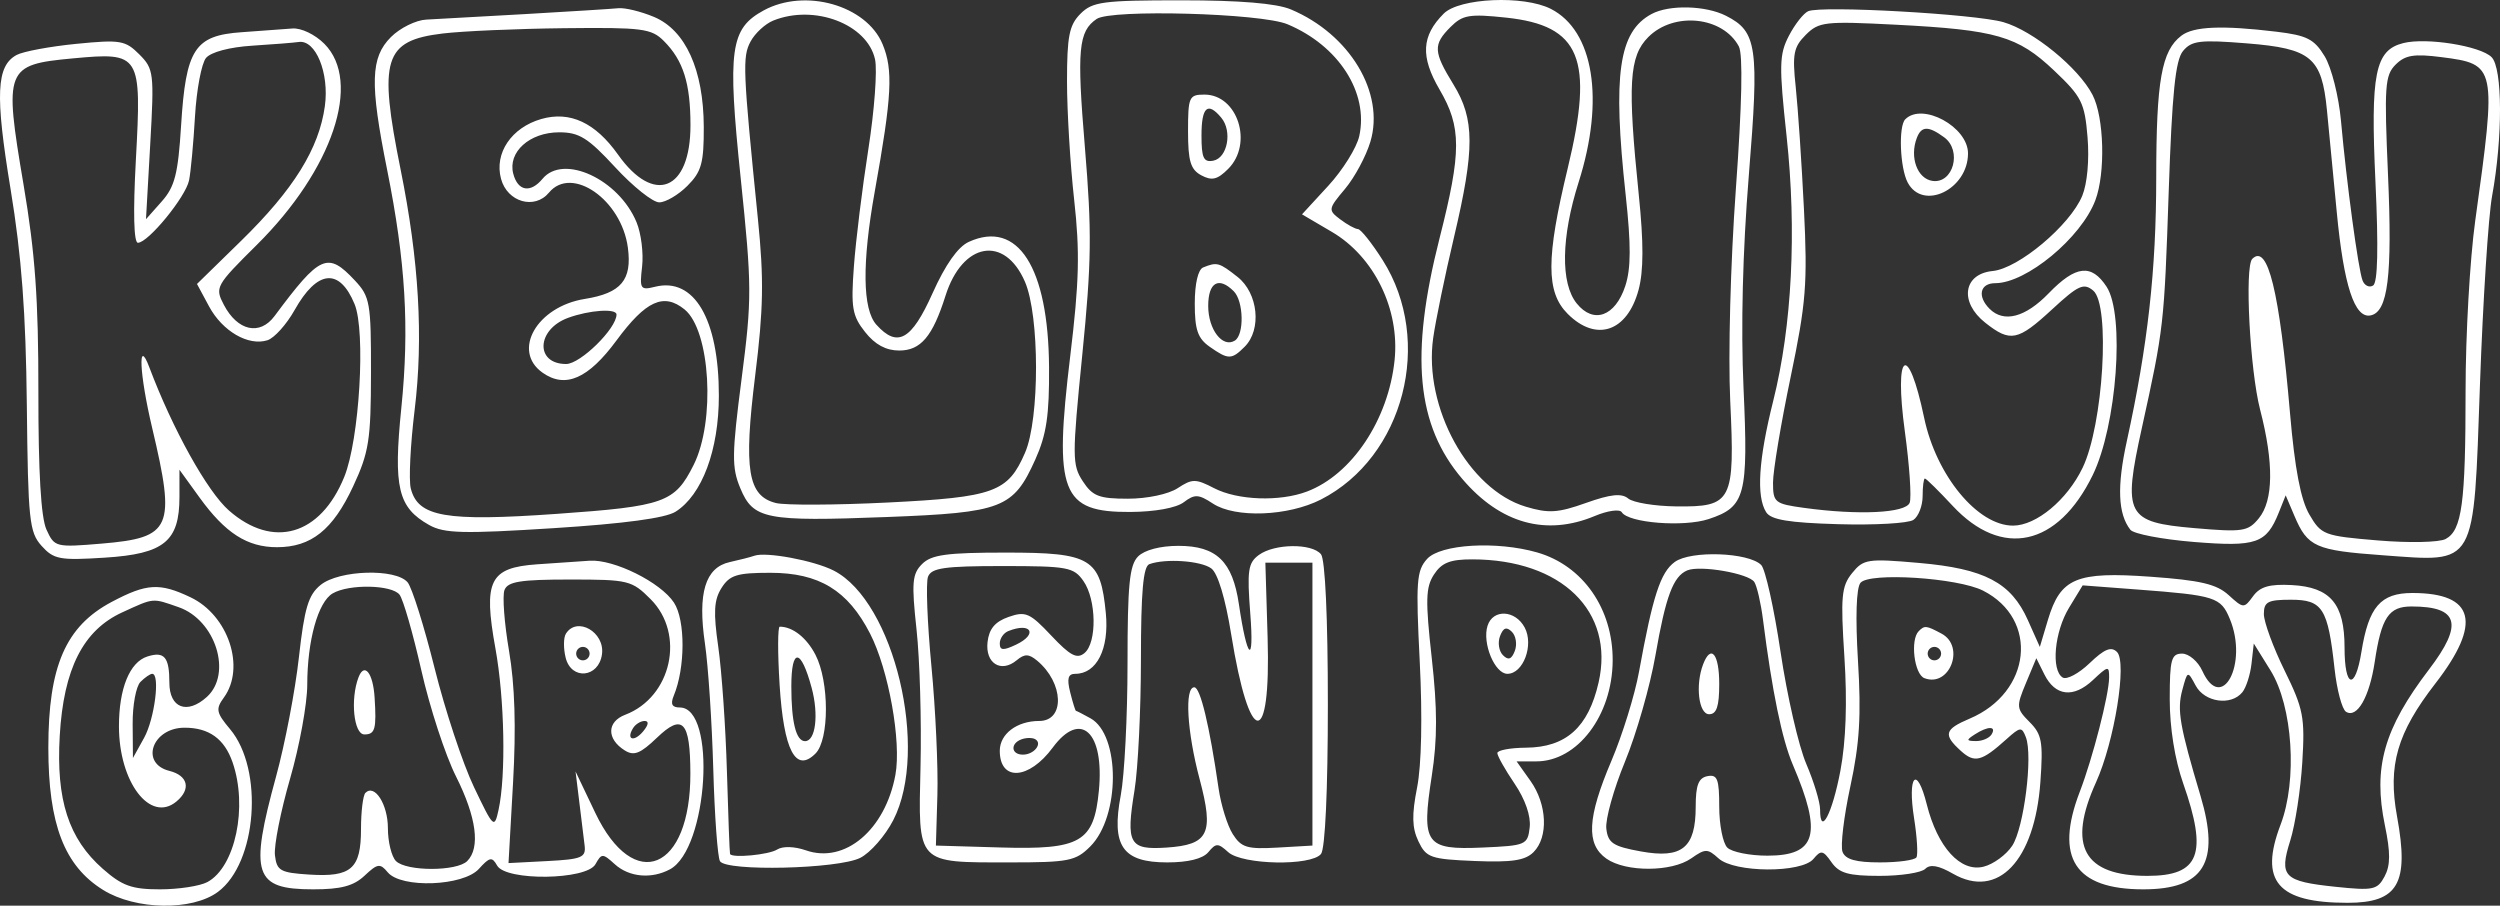 <svg width="334" height="121" viewBox="0 0 334 121" fill="none" xmlns="http://www.w3.org/2000/svg">
<rect x="0" y="0" width="334" height="121" fill="#333333" stroke="none"/>
<path fill-rule="evenodd" clip-rule="evenodd" d="M102.028 1.391C97.553 3.826 97.171 6.605 98.951 23.747C100.46 38.269 100.467 39.861 99.074 50.634C97.767 60.748 97.748 62.451 98.904 65.224C100.637 69.378 102.268 69.698 118.49 69.074C133.923 68.48 135.381 67.914 138.322 61.378C139.814 58.061 140.198 55.468 140.153 49.031C140.061 35.688 135.977 29.327 129.425 32.317C127.976 32.979 126.3 35.355 124.587 39.18C121.778 45.452 119.905 46.503 117.09 43.386C115.227 41.324 115.152 35.146 116.873 25.56C119.165 12.796 119.347 9.342 117.907 5.892C115.743 0.701 107.556 -1.619 102.028 1.391ZM144.349 1.841C142.851 3.341 142.553 4.84 142.553 10.874C142.553 14.853 142.983 21.976 143.509 26.702C144.284 33.661 144.184 37.627 142.986 47.551C140.778 65.828 141.785 68.447 151.001 68.398C154.29 68.381 157.147 67.862 158.154 67.097C159.611 65.992 160.123 66.015 162.045 67.278C165.042 69.244 172.087 68.978 176.482 66.732C187.57 61.066 191.574 45.571 184.74 34.776C183.298 32.498 181.806 30.622 181.424 30.606C181.043 30.59 179.972 30.002 179.044 29.297C177.414 28.062 177.437 27.924 179.694 25.237C180.979 23.707 182.506 20.867 183.086 18.926C185.038 12.399 180.319 4.557 172.45 1.254C170.526 0.447 165.646 0.041 157.853 0.041C147.343 0.041 145.962 0.225 144.349 1.841ZM192.881 1.818C189.906 4.797 189.756 7.572 192.329 11.972C195.267 16.991 195.266 20.257 192.326 31.822C188.344 47.485 189.229 56.809 195.381 64.007C200.465 69.957 206.569 71.655 213.079 68.931C214.782 68.218 216.396 67.992 216.664 68.429C217.552 69.867 224.943 70.451 228.281 69.346C233.181 67.727 233.585 66.208 232.935 51.852C232.567 43.71 232.82 33.556 233.642 23.436C235.041 6.242 234.751 4.214 230.587 2.105C227.859 0.723 223.007 0.607 220.656 1.868C216.251 4.229 215.437 9.914 217.193 26.071C217.918 32.759 217.904 35.88 217.137 38.21C215.797 42.278 212.899 43.323 210.655 40.547C208.472 37.846 208.567 31.709 210.908 24.336C214.408 13.31 212.925 4.092 207.182 1.181C203.554 -0.658 194.971 -0.276 192.881 1.818ZM70.239 1.877C64.31 2.218 58.329 2.551 56.948 2.618C55.566 2.686 53.445 3.735 52.232 4.949C49.496 7.688 49.397 11.104 51.717 22.662C54.185 34.956 54.71 43.741 53.62 54.475C52.536 65.147 53.166 67.8 57.336 70.141C59.347 71.27 61.857 71.334 73.955 70.563C83.382 69.963 88.897 69.219 90.251 68.367C93.799 66.13 96.04 60.124 96.04 52.85C96.04 42.619 92.737 36.998 87.499 38.315C85.557 38.803 85.435 38.611 85.785 35.617C85.991 33.844 85.658 31.18 85.044 29.696C82.667 23.945 75.27 20.523 72.484 23.886C70.869 25.836 69.181 25.545 68.572 23.211C67.817 20.32 70.751 17.677 74.715 17.677C77.38 17.677 78.568 18.42 82.2 22.356C84.574 24.93 87.218 27.035 88.075 27.035C88.932 27.035 90.626 26.041 91.838 24.826C93.719 22.944 94.041 21.783 94.024 16.953C93.997 9.333 91.593 4.026 87.364 2.256C85.635 1.533 83.499 1.012 82.619 1.098C81.739 1.186 76.167 1.536 70.239 1.877ZM241.573 1.498C240.945 1.776 239.781 3.261 238.987 4.8C237.702 7.29 237.669 8.76 238.689 18.192C240.058 30.854 239.416 43.541 236.898 53.58C234.936 61.403 234.625 66.313 235.957 68.427C236.599 69.445 238.969 69.84 245.6 70.032C250.436 70.173 254.949 69.916 255.628 69.46C256.307 69.004 256.863 67.573 256.863 66.28C256.863 64.986 256.999 63.928 257.167 63.928C257.334 63.928 259.004 65.573 260.876 67.583C267.457 74.65 274.928 73.012 279.582 63.483C282.81 56.876 283.902 42.07 281.44 38.307C279.416 35.213 277.317 35.45 273.706 39.183C270.583 42.411 267.709 43.164 265.801 41.252C264.135 39.583 264.525 37.833 266.565 37.833C270.729 37.833 278.052 31.767 279.94 26.752C281.31 23.112 281.114 15.675 279.569 12.684C277.695 9.053 271.626 4.102 267.65 2.959C263.854 1.868 243.335 0.718 241.573 1.498ZM103.31 2.747C102.231 3.182 100.865 4.443 100.274 5.549C99.175 7.606 99.244 9.274 101.26 29.285C102.07 37.335 102.001 41.241 100.89 50.2C99.333 62.756 99.903 66.259 103.661 67.204C104.899 67.515 111.63 67.485 118.618 67.136C132.833 66.428 134.66 65.765 136.947 60.483C138.91 55.954 138.9 42.186 136.932 37.641C134.215 31.367 128.578 32.363 126.317 39.517C124.598 44.953 123.012 46.831 120.14 46.831C118.366 46.831 116.903 46.038 115.574 44.357C113.857 42.186 113.674 41.108 114.081 35.584C114.336 32.119 115.205 25.071 116.013 19.921C116.82 14.77 117.222 9.376 116.906 7.932C115.874 3.227 108.803 0.53 103.31 2.747ZM146.519 2.529C144.079 4.183 143.853 6.626 144.936 19.612C145.885 30.986 145.836 34.964 144.59 47.423C143.228 61.04 143.233 62.11 144.662 64.295C145.967 66.291 146.836 66.627 150.69 66.627C153.262 66.627 156.112 66.023 157.338 65.219C159.285 63.941 159.736 63.941 162.202 65.219C165.346 66.847 170.96 67.051 174.609 65.67C180.614 63.398 185.498 56.069 186.319 48.1C187.019 41.313 183.586 34.295 177.946 30.985L173.947 28.637L177.464 24.815C179.399 22.713 181.26 19.722 181.6 18.169C182.872 12.372 178.838 6.098 172.001 3.238C168.479 1.764 148.468 1.208 146.519 2.529ZM193.797 3.6C191.441 5.959 191.489 6.909 194.182 11.289C197.025 15.911 197.039 19.906 194.255 31.687C193.048 36.799 191.795 42.867 191.471 45.169C190.172 54.42 196.203 65.403 203.842 67.694C206.883 68.607 208.13 68.529 211.889 67.192C215.18 66.021 216.648 65.868 217.53 66.601C218.186 67.146 221.063 67.621 223.924 67.655C231.424 67.745 231.795 67.019 231.158 53.555C230.868 47.44 231.195 35.138 231.909 25.274C232.734 13.881 232.873 7.255 232.308 6.199C230.17 2.196 223.639 1.52 220.216 4.949C217.648 7.521 217.424 11.224 218.942 26.044C219.599 32.448 219.59 36.201 218.913 38.721C217.403 44.338 213.248 45.742 209.436 41.923C206.54 39.023 206.544 34.493 209.452 22.462C212.98 7.864 211.155 3.41 201.208 2.353C196.327 1.834 195.405 1.989 193.797 3.6ZM241.245 4.662C239.622 6.287 239.439 7.241 239.908 11.616C240.206 14.406 240.701 21.749 241.007 27.935C241.5 37.917 241.299 40.448 239.219 50.421C237.93 56.601 236.875 62.923 236.875 64.47C236.875 67.134 237.096 67.313 241.044 67.855C248.332 68.855 254.603 68.548 255.133 67.166C255.398 66.472 255.109 62.2 254.491 57.671C253.018 46.887 254.912 45.534 257.069 55.829C258.683 63.532 264.213 70.233 268.945 70.223C272.044 70.216 276.157 66.801 278.229 62.512C281.003 56.773 281.965 40.745 279.651 38.821C278.385 37.768 277.664 38.097 274.173 41.32C269.577 45.563 268.589 45.763 265.244 43.128C261.743 40.37 262.281 36.59 266.228 36.206C269.679 35.871 276.563 30.09 278.187 26.162C278.858 24.539 279.146 21.358 278.897 18.341C278.513 13.708 278.114 12.914 274.419 9.416C269.557 4.814 266.708 3.992 253.25 3.3C243.8 2.815 242.998 2.906 241.245 4.662ZM32.275 4.304C25.997 4.743 24.831 6.546 24.193 16.786C23.79 23.236 23.355 24.945 21.607 26.916L19.504 29.285L20.07 19.29C20.612 9.73 20.548 9.206 18.607 7.261C16.739 5.39 16.069 5.279 10.198 5.858C6.689 6.204 3.103 6.871 2.23 7.339C-0.493 8.799 -0.668 12.619 1.408 25.236C2.886 34.219 3.453 41.755 3.585 54.162C3.748 69.534 3.914 71.107 5.56 72.934C7.187 74.739 7.987 74.888 14.029 74.501C21.924 73.998 23.975 72.325 23.975 66.392V62.758L26.652 66.46C30.096 71.222 33.03 73.106 37.001 73.106C41.576 73.106 44.47 70.793 47.179 64.976C49.294 60.431 49.552 58.79 49.564 49.832C49.576 40.43 49.438 39.637 47.4 37.46C43.774 33.588 42.764 34.037 36.682 42.221C34.708 44.88 31.736 44.22 29.903 40.717C28.689 38.394 28.815 38.165 34.314 32.711C44.454 22.652 48.392 10.92 43.33 5.849C42.084 4.601 40.228 3.713 39.063 3.807C37.929 3.898 34.874 4.122 32.275 4.304ZM59.137 4.476C51.29 5.425 50.537 7.867 53.524 22.662C55.978 34.821 56.577 45.114 55.394 54.788C54.828 59.412 54.596 64.118 54.879 65.247C55.836 69.064 59.513 69.704 74.41 68.651C88.783 67.635 90.143 67.148 92.663 62.13C95.609 56.263 94.906 44.137 91.458 41.341C88.672 39.08 86.284 40.168 82.362 45.487C78.592 50.599 75.54 51.934 72.501 49.801C68.342 46.883 71.716 40.965 78.125 39.938C82.995 39.158 84.462 37.408 83.882 33.072C83.027 26.685 76.388 22.059 73.345 25.732C71.422 28.052 67.774 27.002 66.936 23.886C66.017 20.468 68.323 17.047 72.321 15.898C76.139 14.802 79.537 16.381 82.57 20.659C87.376 27.44 92.247 25.471 92.247 16.746C92.247 11.121 91.286 8.076 88.69 5.476C87.022 3.805 85.829 3.652 75.404 3.767C69.104 3.836 61.785 4.156 59.137 4.476ZM291.435 4.765C288.783 6.782 288.079 10.752 288.073 23.72C288.067 36.137 286.954 46.103 284.137 58.963C282.812 65.009 282.96 68.656 284.618 70.778C285.048 71.329 288.864 72.061 293.097 72.406C301.46 73.085 302.787 72.624 304.453 68.464L305.368 66.177L306.541 68.938C308.292 73.06 309.349 73.532 318.27 74.178C330.975 75.099 330.448 76.023 331.328 51.24C331.723 40.155 332.448 28.885 332.941 26.198C334.379 18.349 334.348 9.108 332.876 7.635C331.376 6.132 324.162 4.981 321.085 5.755C317.305 6.705 316.686 9.791 317.362 24.332C317.772 33.15 317.667 37.762 317.046 38.146C316.534 38.463 315.899 38.157 315.634 37.466C315.06 35.968 313.504 24.447 312.757 16.158C312.461 12.882 311.487 9.019 310.577 7.522C309.18 5.22 308.21 4.726 304.12 4.235C296.858 3.361 293.073 3.52 291.435 4.765ZM33.707 6.103C30.672 6.295 28.175 6.958 27.523 7.745C26.921 8.471 26.258 11.995 26.05 15.576C25.842 19.157 25.486 22.99 25.259 24.095C24.803 26.324 19.794 32.434 18.424 32.434C17.872 32.434 17.771 28.368 18.149 21.412C18.922 7.185 18.781 6.958 9.738 7.8C0.718 8.64 0.518 9.152 3.144 24.658C4.702 33.863 5.141 40.013 5.128 52.413C5.116 63.053 5.474 69.141 6.205 70.748C7.278 73.106 7.425 73.144 13.604 72.624C22.934 71.841 23.5 70.542 20.331 57.178C18.618 49.953 18.383 44.912 19.953 49.081C23.057 57.326 27.696 65.668 30.585 68.202C36.483 73.375 42.811 71.534 45.991 63.72C48.02 58.739 48.882 44.282 47.37 40.626C45.352 35.746 42.38 36.041 39.36 41.422C38.278 43.351 36.643 45.167 35.728 45.458C33.183 46.267 29.713 44.252 27.926 40.928L26.317 37.937L32.215 32.173C39.231 25.317 42.626 19.852 43.404 14.164C44.008 9.751 42.168 5.26 39.9 5.61C39.294 5.703 36.507 5.925 33.707 6.103ZM291.651 6.815C290.635 8.039 290.188 12.433 289.74 25.598C289.134 43.427 289.087 43.842 286.15 57.186C283.584 68.84 284.073 69.772 293.17 70.557C299.654 71.115 300.33 71.012 301.778 69.246C303.736 66.858 303.796 61.862 301.955 54.743C300.585 49.445 299.864 35.627 300.904 34.585C302.98 32.506 304.541 38.899 305.948 55.228C306.584 62.614 307.373 66.749 308.524 68.725C310.118 71.465 310.476 71.6 317.695 72.203C321.867 72.552 325.886 72.466 326.735 72.011C328.921 70.839 329.402 67.259 329.402 52.145C329.402 44.799 329.979 34.624 330.685 29.537C333.562 8.807 333.514 8.576 326.192 7.635C322.508 7.162 321.331 7.354 320.049 8.638C318.624 10.066 318.522 11.543 319.038 23.354C319.629 36.891 319.031 41.691 316.696 42.142C314.57 42.553 313.126 38.137 312.196 28.385C311.725 23.436 311.131 17.271 310.876 14.686C310.185 7.661 308.766 6.481 300.185 5.793C293.934 5.291 292.801 5.427 291.651 6.815ZM158.722 17.556C158.722 21.533 159.062 22.655 160.498 23.425C161.909 24.181 162.648 24.003 164.091 22.557C167.456 19.187 165.36 12.638 160.917 12.638C158.857 12.638 158.722 12.941 158.722 17.556ZM160.519 18.103C160.519 21.108 160.802 21.715 162.091 21.468C163.993 21.106 164.665 17.54 163.172 15.738C161.349 13.537 160.519 14.278 160.519 18.103ZM254.543 15.938C253.616 16.866 253.835 22.452 254.873 24.395C256.914 28.215 262.926 25.3 262.926 20.492C262.926 16.946 256.838 13.638 254.543 15.938ZM256.09 18.421C255.1 21.004 256.146 23.88 258.179 24.169C260.962 24.566 262.158 20.116 259.743 18.347C257.631 16.8 256.704 16.819 256.09 18.421ZM160.743 35.729C160.062 36.006 159.621 37.9 159.621 40.557C159.621 44.055 160.019 45.21 161.618 46.33C164.104 48.075 164.54 48.074 166.294 46.318C168.589 44.017 168.092 39.168 165.338 36.999C162.876 35.058 162.596 34.981 160.743 35.729ZM161.417 40.873C161.417 44.02 163.334 46.52 164.971 45.506C166.252 44.713 166.157 40.241 164.831 38.913C162.825 36.904 161.417 37.712 161.417 40.873ZM75.894 42.465C71.666 44.014 71.472 48.631 75.636 48.631C77.539 48.631 82.366 43.892 82.366 42.023C82.366 41.175 78.737 41.423 75.894 42.465ZM152.049 74.34C150.897 75.493 150.637 78.122 150.637 88.614C150.637 95.688 150.231 103.621 149.734 106.246C148.45 113.026 149.966 115.217 155.938 115.217C158.75 115.217 160.703 114.729 161.436 113.845C162.455 112.615 162.731 112.615 164.087 113.845C165.966 115.548 175.151 115.732 176.486 114.092C177.043 113.408 177.402 105.574 177.402 94.072C177.402 82.569 177.043 74.735 176.486 74.051C175.272 72.56 170.27 72.615 168.185 74.142C166.739 75.201 166.591 76.217 167.04 82.016C167.581 88.992 166.615 88.179 165.519 80.734C164.676 75.003 162.527 72.926 157.439 72.926C155.02 72.926 152.907 73.48 152.049 74.34ZM190.657 74.676C189.245 76.239 189.14 77.71 189.678 88.398C190.049 95.778 189.914 102.224 189.326 105.202C188.6 108.879 188.642 110.601 189.501 112.401C190.543 114.585 191.122 114.787 197.033 115.03C201.98 115.232 203.765 114.962 204.884 113.84C206.885 111.836 206.697 107.459 204.475 104.333L202.617 101.72H205.252C210.745 101.72 215.397 95.595 215.453 88.287C215.506 81.341 211.48 75.562 205.36 73.804C199.953 72.251 192.446 72.696 190.657 74.676ZM100.781 74.248C100.287 74.424 98.811 74.804 97.502 75.092C94.226 75.812 93.186 79.223 94.181 85.984C94.617 88.947 95.117 96.491 95.293 102.747C95.469 109.003 95.874 114.544 96.192 115.06C97.051 116.453 111.962 116.098 114.921 114.614C116.274 113.936 118.263 111.668 119.34 109.574C124.183 100.162 119.462 80.372 111.387 76.231C108.771 74.889 102.349 73.688 100.781 74.248ZM123.189 75.355C121.864 76.682 121.767 77.834 122.451 84.128C122.884 88.112 123.124 96.31 122.983 102.346C122.674 115.564 122.353 115.217 134.899 115.217C142.789 115.217 143.716 115.033 145.665 113.081C149.674 109.065 149.69 98.185 145.69 95.965C144.706 95.418 143.832 94.97 143.748 94.969C143.665 94.969 143.318 93.855 142.978 92.495C142.515 90.648 142.688 90.022 143.664 90.022C146.52 90.022 148.198 86.698 147.741 81.94C147.034 74.577 145.798 73.826 134.392 73.826C126.485 73.826 124.435 74.106 123.189 75.355ZM223.753 75.075C221.837 76.464 220.814 79.607 218.967 89.776C218.407 92.857 216.751 98.199 215.285 101.649C212.052 109.258 211.872 112.79 214.618 114.716C217.208 116.534 223.335 116.513 225.951 114.677C227.831 113.358 228.135 113.358 229.59 114.677C231.727 116.615 240.693 116.664 242.281 114.747C243.284 113.538 243.564 113.59 244.688 115.197C245.714 116.664 246.96 117.017 251.12 117.017C253.958 117.017 256.701 116.594 257.216 116.078C257.867 115.426 258.998 115.625 260.916 116.727C266.917 120.177 271.843 115.003 272.597 104.459C272.978 99.119 272.796 98.109 271.156 96.466C269.377 94.684 269.352 94.412 270.665 91.262L272.052 87.939L273.126 90.098C274.581 93.021 277.016 93.302 279.625 90.847C281.655 88.937 281.79 88.917 281.777 90.541C281.759 92.834 279.591 101.266 277.862 105.769C274.469 114.607 277.203 118.816 286.339 118.816C294.449 118.816 296.646 115.24 293.994 106.349C291.203 96.985 290.836 94.87 291.549 92.214C292.256 89.58 292.261 89.578 293.344 91.597C294.54 93.826 298.051 94.333 299.568 92.497C300.079 91.879 300.633 90.157 300.801 88.673L301.105 85.973L303.342 89.572C306.312 94.352 306.956 104.22 304.686 110.174C301.804 117.734 304.272 120.616 313.63 120.616C320.408 120.616 321.889 118.032 320.245 109.077C318.995 102.264 320.249 97.915 325.367 91.312C331.634 83.229 330.616 79.225 322.295 79.225C318.046 79.225 316.454 81.065 315.485 87.098C314.649 92.297 313.232 91.934 313.232 86.523C313.232 80.666 311.346 78.435 306.167 78.165C303.204 78.011 301.942 78.375 301.008 79.656C299.801 81.308 299.72 81.304 297.742 79.502C296.133 78.035 293.978 77.528 287.308 77.05C277.376 76.336 275.276 77.221 273.6 82.823L272.522 86.428L270.921 82.844C268.678 77.827 265.15 75.974 256.386 75.208C249.498 74.606 248.96 74.688 247.438 76.571C246.016 78.33 245.89 79.696 246.412 87.776C246.803 93.824 246.619 99.029 245.879 102.96C244.795 108.714 243.164 111.83 243.164 108.146C243.164 107.168 242.332 104.424 241.315 102.047C240.298 99.671 238.754 92.948 237.884 87.109C237.015 81.27 235.85 76.037 235.294 75.481C233.605 73.789 225.9 73.517 223.753 75.075ZM71.769 75.391C65.402 75.835 64.546 77.563 66.192 86.647C67.415 93.394 67.611 103.612 66.606 108.198C66.049 110.738 65.942 110.639 63.32 105.147C61.828 102.025 59.464 94.884 58.066 89.279C56.667 83.673 55.045 78.511 54.462 77.806C52.895 75.915 45.312 76.139 42.834 78.149C41.193 79.479 40.67 81.226 39.934 87.822C39.441 92.249 38.074 99.389 36.896 103.689C33.292 116.851 33.933 118.816 41.839 118.816C45.557 118.816 47.243 118.367 48.711 116.987C50.439 115.36 50.782 115.311 51.798 116.537C53.599 118.71 61.886 118.402 63.981 116.083C65.418 114.492 65.74 114.432 66.411 115.633C67.582 117.73 78.363 117.589 79.552 115.461C80.377 113.986 80.512 113.986 82.138 115.461C84.048 117.192 87.031 117.468 89.503 116.143C94.607 113.407 95.762 94.521 90.826 94.521C89.779 94.521 89.547 94.071 90.014 92.947C91.564 89.215 91.58 82.861 90.044 80.513C88.269 77.799 82.031 74.698 78.772 74.912C77.537 74.993 74.386 75.208 71.769 75.391ZM153.557 75.369C152.733 75.667 152.432 79.055 152.429 88.072C152.426 94.836 152.041 102.714 151.572 105.579C150.402 112.735 150.864 113.567 155.824 113.238C161.493 112.861 162.21 111.384 160.267 104.083C158.581 97.745 158.238 91.822 159.557 91.822C160.363 91.822 161.582 96.891 162.801 105.319C163.123 107.546 163.976 110.3 164.698 111.438C165.836 113.234 166.627 113.472 170.675 113.238L175.341 112.968V94.072V75.175H172.197H169.053L169.353 85.198C169.8 100.175 166.932 99.911 164.487 84.75C163.71 79.93 162.698 76.582 161.827 75.94C160.433 74.914 155.715 74.588 153.557 75.369ZM191.583 76.75C190.467 78.464 190.421 80.178 191.283 87.922C192.04 94.715 192.042 98.755 191.291 103.613C189.873 112.789 190.424 113.57 198.076 113.232C203.868 112.977 204.097 112.879 204.368 110.528C204.542 109.024 203.767 106.789 202.347 104.696C201.08 102.829 200.045 100.991 200.045 100.611C200.045 100.232 201.762 99.908 203.862 99.891C209.222 99.852 212.207 97.172 213.573 91.172C215.736 81.677 208.623 74.746 196.697 74.731C193.745 74.726 192.607 75.176 191.583 76.75ZM123.983 77.053C123.682 77.839 123.886 83.204 124.436 88.976C124.987 94.748 125.346 102.507 125.236 106.219L125.036 112.968L133.657 113.223C144.385 113.542 146.15 112.521 146.812 105.618C147.563 97.79 144.376 94.823 140.646 99.876C137.462 104.191 133.57 104.427 133.57 100.305C133.57 98.053 135.86 96.321 138.84 96.321C142.305 96.321 142.127 91.23 138.56 88.263C137.448 87.34 136.889 87.33 135.827 88.213C133.735 89.952 131.609 88.617 131.937 85.77C132.141 84.01 132.942 83.055 134.745 82.423C137.015 81.628 137.589 81.878 140.45 84.917C142.986 87.609 143.886 88.081 144.888 87.248C146.572 85.849 146.487 80.114 144.747 77.626C143.454 75.775 142.645 75.625 133.94 75.625C126.175 75.625 124.435 75.875 123.983 77.053ZM225.412 76.205C223.543 76.992 222.54 79.672 221.169 87.547C220.452 91.664 218.623 98.051 217.104 101.742C215.584 105.434 214.459 109.468 214.604 110.706C214.828 112.632 215.499 113.075 219.215 113.75C224.728 114.754 226.545 113.272 226.545 107.776C226.545 104.896 226.918 103.927 228.117 103.694C229.441 103.436 229.689 104.079 229.689 107.773C229.689 110.184 230.174 112.644 230.767 113.238C231.36 113.831 233.771 114.317 236.125 114.317C242.688 114.317 243.492 111.442 239.522 102.17C238.08 98.802 236.746 92.321 235.541 82.824C235.258 80.597 234.735 78.318 234.379 77.76C233.644 76.609 227.132 75.48 225.412 76.205ZM96.397 78.55C95.382 80.154 95.291 81.788 95.961 86.423C96.424 89.64 96.945 97.131 97.117 103.07C97.289 109.008 97.476 113.969 97.534 114.092C97.799 114.668 102.716 114.202 103.83 113.496C104.568 113.027 106.145 113.073 107.676 113.607C112.877 115.423 118.269 110.872 119.627 103.52C120.444 99.091 118.719 89.468 116.241 84.646C113.27 78.864 109.434 76.525 102.915 76.525C98.463 76.525 97.486 76.828 96.397 78.55ZM248.563 77.862C247.997 78.547 247.871 82.469 248.227 88.318C248.672 95.585 248.444 99.326 247.211 105.042C246.337 109.091 245.866 113.038 246.162 113.811C246.55 114.825 247.945 115.217 251.168 115.217C253.624 115.217 255.815 114.913 256.037 114.542C256.259 114.172 256.12 111.843 255.728 109.368C254.811 103.583 256.08 102.148 257.415 107.461C258.858 113.199 261.925 116.564 265.007 115.789C266.32 115.459 268.044 114.197 268.836 112.986C270.404 110.589 271.611 100.985 270.658 98.496C270.112 97.072 269.911 97.091 268.068 98.751C264.75 101.742 263.809 101.984 261.972 100.319C259.578 98.148 259.771 97.44 263.151 96.007C271.409 92.507 272.433 82.719 264.94 78.911C261.542 77.185 249.751 76.43 248.563 77.862ZM67.398 78.83C67.102 79.603 67.376 83.263 68.008 86.963C68.787 91.524 68.96 97.17 68.547 104.499L67.937 115.309L73.13 115.038C77.722 114.799 78.298 114.558 78.106 112.968C77.987 111.978 77.664 109.346 77.391 107.119L76.893 103.07L79.532 108.602C84.704 119.442 92.27 116.297 92.234 103.323C92.213 96.344 91.2 95.265 87.766 98.562C85.54 100.696 84.692 101.028 83.456 100.249C81.031 98.719 81.067 96.429 83.53 95.491C89.73 93.129 91.582 84.718 86.927 80.055C84.409 77.533 83.964 77.425 76.119 77.425C69.53 77.425 67.832 77.698 67.398 78.83ZM14.931 80.41C8.772 83.672 6.458 88.994 6.458 99.896C6.458 110.138 8.602 115.695 13.793 118.908C18.127 121.591 25.664 121.714 29.114 119.157C34.337 115.286 35.268 102.808 30.736 97.413C28.887 95.212 28.791 94.726 29.904 93.201C32.833 89.188 30.512 82.201 25.451 79.796C21.327 77.835 19.602 77.936 14.931 80.41ZM44.447 79.277C42.489 80.42 41.055 85.575 41.049 91.496C41.046 94.039 40.013 99.681 38.754 104.033C37.494 108.387 36.585 112.987 36.732 114.257C36.974 116.335 37.436 116.595 41.338 116.844C46.941 117.202 48.23 116.064 48.23 110.758C48.23 108.426 48.496 106.252 48.821 105.927C50.054 104.691 51.823 107.472 51.823 110.648C51.823 112.468 52.308 114.443 52.901 115.037C54.297 116.435 61.027 116.435 62.423 115.037C64.199 113.258 63.656 109.174 60.916 103.718C59.493 100.888 57.414 94.521 56.294 89.572C55.175 84.623 53.863 80.069 53.38 79.45C52.337 78.114 46.628 78.004 44.447 79.277ZM276.427 81.19C274.469 84.407 274 89.542 275.576 90.517C276.11 90.848 277.73 89.984 279.175 88.597C281.152 86.699 282.058 86.33 282.834 87.108C284.201 88.477 282.494 99.073 280.027 104.519C276.171 113.029 278.365 117.017 286.9 117.017C293.867 117.017 294.99 114.109 291.672 104.653C290.555 101.467 289.876 97.226 289.876 93.428C289.876 88.1 290.086 87.323 291.528 87.323C292.437 87.323 293.654 88.364 294.233 89.636C296.833 95.353 300.379 88.672 297.912 82.706C296.701 79.778 295.987 79.549 285.632 78.765L278.244 78.205L276.427 81.19ZM16.34 81.808C11.106 84.202 8.498 89.354 7.98 98.317C7.485 106.872 9.165 112.057 13.735 116.075C16.325 118.353 17.614 118.816 21.371 118.816C23.857 118.816 26.706 118.379 27.703 117.845C31.439 115.842 33.134 107.774 31.068 101.835C29.976 98.701 27.923 97.221 24.663 97.221C20.341 97.221 18.657 101.991 22.628 102.99C25.133 103.619 25.551 105.436 23.569 107.083C20.075 109.988 15.894 104.519 15.892 97.038C15.891 91.981 17.323 88.459 19.688 87.708C21.96 86.986 22.628 87.78 22.628 91.205C22.628 94.594 25.002 95.498 27.635 93.111C31.061 90.005 28.813 82.848 23.869 81.121C20.299 79.875 20.629 79.845 16.34 81.808ZM302.452 82.038C302.452 83.091 303.698 86.489 305.222 89.588C307.737 94.707 307.954 95.829 307.587 101.845C307.365 105.488 306.642 110.187 305.981 112.288C304.46 117.118 305.079 117.749 312.053 118.479C317.069 119.004 317.623 118.887 318.581 117.091C319.369 115.618 319.38 113.925 318.625 110.283C317.018 102.532 318.482 97.358 324.52 89.434C329.144 83.366 328.49 81.024 322.173 81.024C319.132 81.024 318.151 82.501 317.267 88.407C316.561 93.125 314.907 96.008 313.431 95.095C312.897 94.763 312.205 92.171 311.895 89.333C311.012 81.258 310.294 80.124 306.064 80.124C302.979 80.124 302.452 80.403 302.452 82.038ZM198.735 83.605C198.001 85.919 199.698 90.022 201.389 90.022C203.507 90.022 204.946 86.171 203.699 83.837C202.437 81.475 199.454 81.335 198.735 83.605ZM75.597 84.675C75.274 85.198 75.265 86.641 75.575 87.883C76.334 90.907 79.98 90.562 80.423 87.425C80.844 84.445 77.067 82.293 75.597 84.675ZM104.154 91.472C104.702 100.265 106.299 103.326 108.953 100.669C110.806 98.812 110.805 91.08 108.951 87.487C107.767 85.195 105.901 83.724 104.174 83.724C103.898 83.724 103.889 87.21 104.154 91.472ZM134.692 84.319C134.075 84.57 133.57 85.309 133.57 85.963C133.57 86.904 134.023 86.94 135.739 86.128C138.72 84.719 137.769 83.076 134.692 84.319ZM200.404 84.983C200.075 85.842 200.25 86.989 200.794 87.533C201.512 88.253 201.945 88.098 202.38 86.963C202.709 86.105 202.534 84.957 201.99 84.413C201.272 83.693 200.839 83.849 200.404 84.983ZM256.339 84.324C255.183 85.481 255.74 90.079 257.099 90.601C260.467 91.896 262.597 86.373 259.393 84.655C257.346 83.558 257.127 83.534 256.339 84.324ZM76.976 87.323C76.976 87.818 77.38 88.223 77.874 88.223C78.368 88.223 78.772 87.818 78.772 87.323C78.772 86.828 78.368 86.423 77.874 86.423C77.38 86.423 76.976 86.828 76.976 87.323ZM257.537 87.323C257.537 87.818 257.941 88.223 258.435 88.223C258.929 88.223 259.333 87.818 259.333 87.323C259.333 86.828 258.929 86.423 258.435 86.423C257.941 86.423 257.537 86.828 257.537 87.323ZM105.722 91.695C105.722 96.486 106.356 99.02 107.554 99.02C108.966 99.02 109.404 95.495 108.439 91.904C107.007 86.581 105.722 86.482 105.722 91.695ZM227.539 88.746C226.474 91.528 226.942 95.421 228.341 95.421C229.339 95.421 229.689 94.371 229.689 91.372C229.689 87.356 228.588 86.01 227.539 88.746ZM47.9 90.486C46.781 93.406 47.262 98.121 48.679 98.121C50.119 98.121 50.315 97.414 50.046 93.172C49.839 89.901 48.68 88.45 47.9 90.486ZM18.765 91.102C18.172 91.696 17.703 94.227 17.723 96.726L17.759 101.27L19.254 98.571C20.658 96.034 21.42 90.023 20.337 90.022C20.065 90.022 19.358 90.508 18.765 91.102ZM84.575 97.281C83.608 98.848 84.709 99.18 85.941 97.692C86.65 96.838 86.718 96.321 86.122 96.321C85.597 96.321 84.9 96.753 84.575 97.281ZM263.825 98.121C262.663 98.872 262.688 98.994 263.996 99.007C264.832 99.014 265.765 98.616 266.071 98.121C266.773 96.981 265.584 96.981 263.825 98.121ZM136.489 98.767C134.946 99.321 135.071 100.82 136.661 100.82C138.148 100.82 139.326 99.336 138.3 98.754C137.922 98.539 137.107 98.545 136.489 98.767Z" fill="white"/>
</svg>
